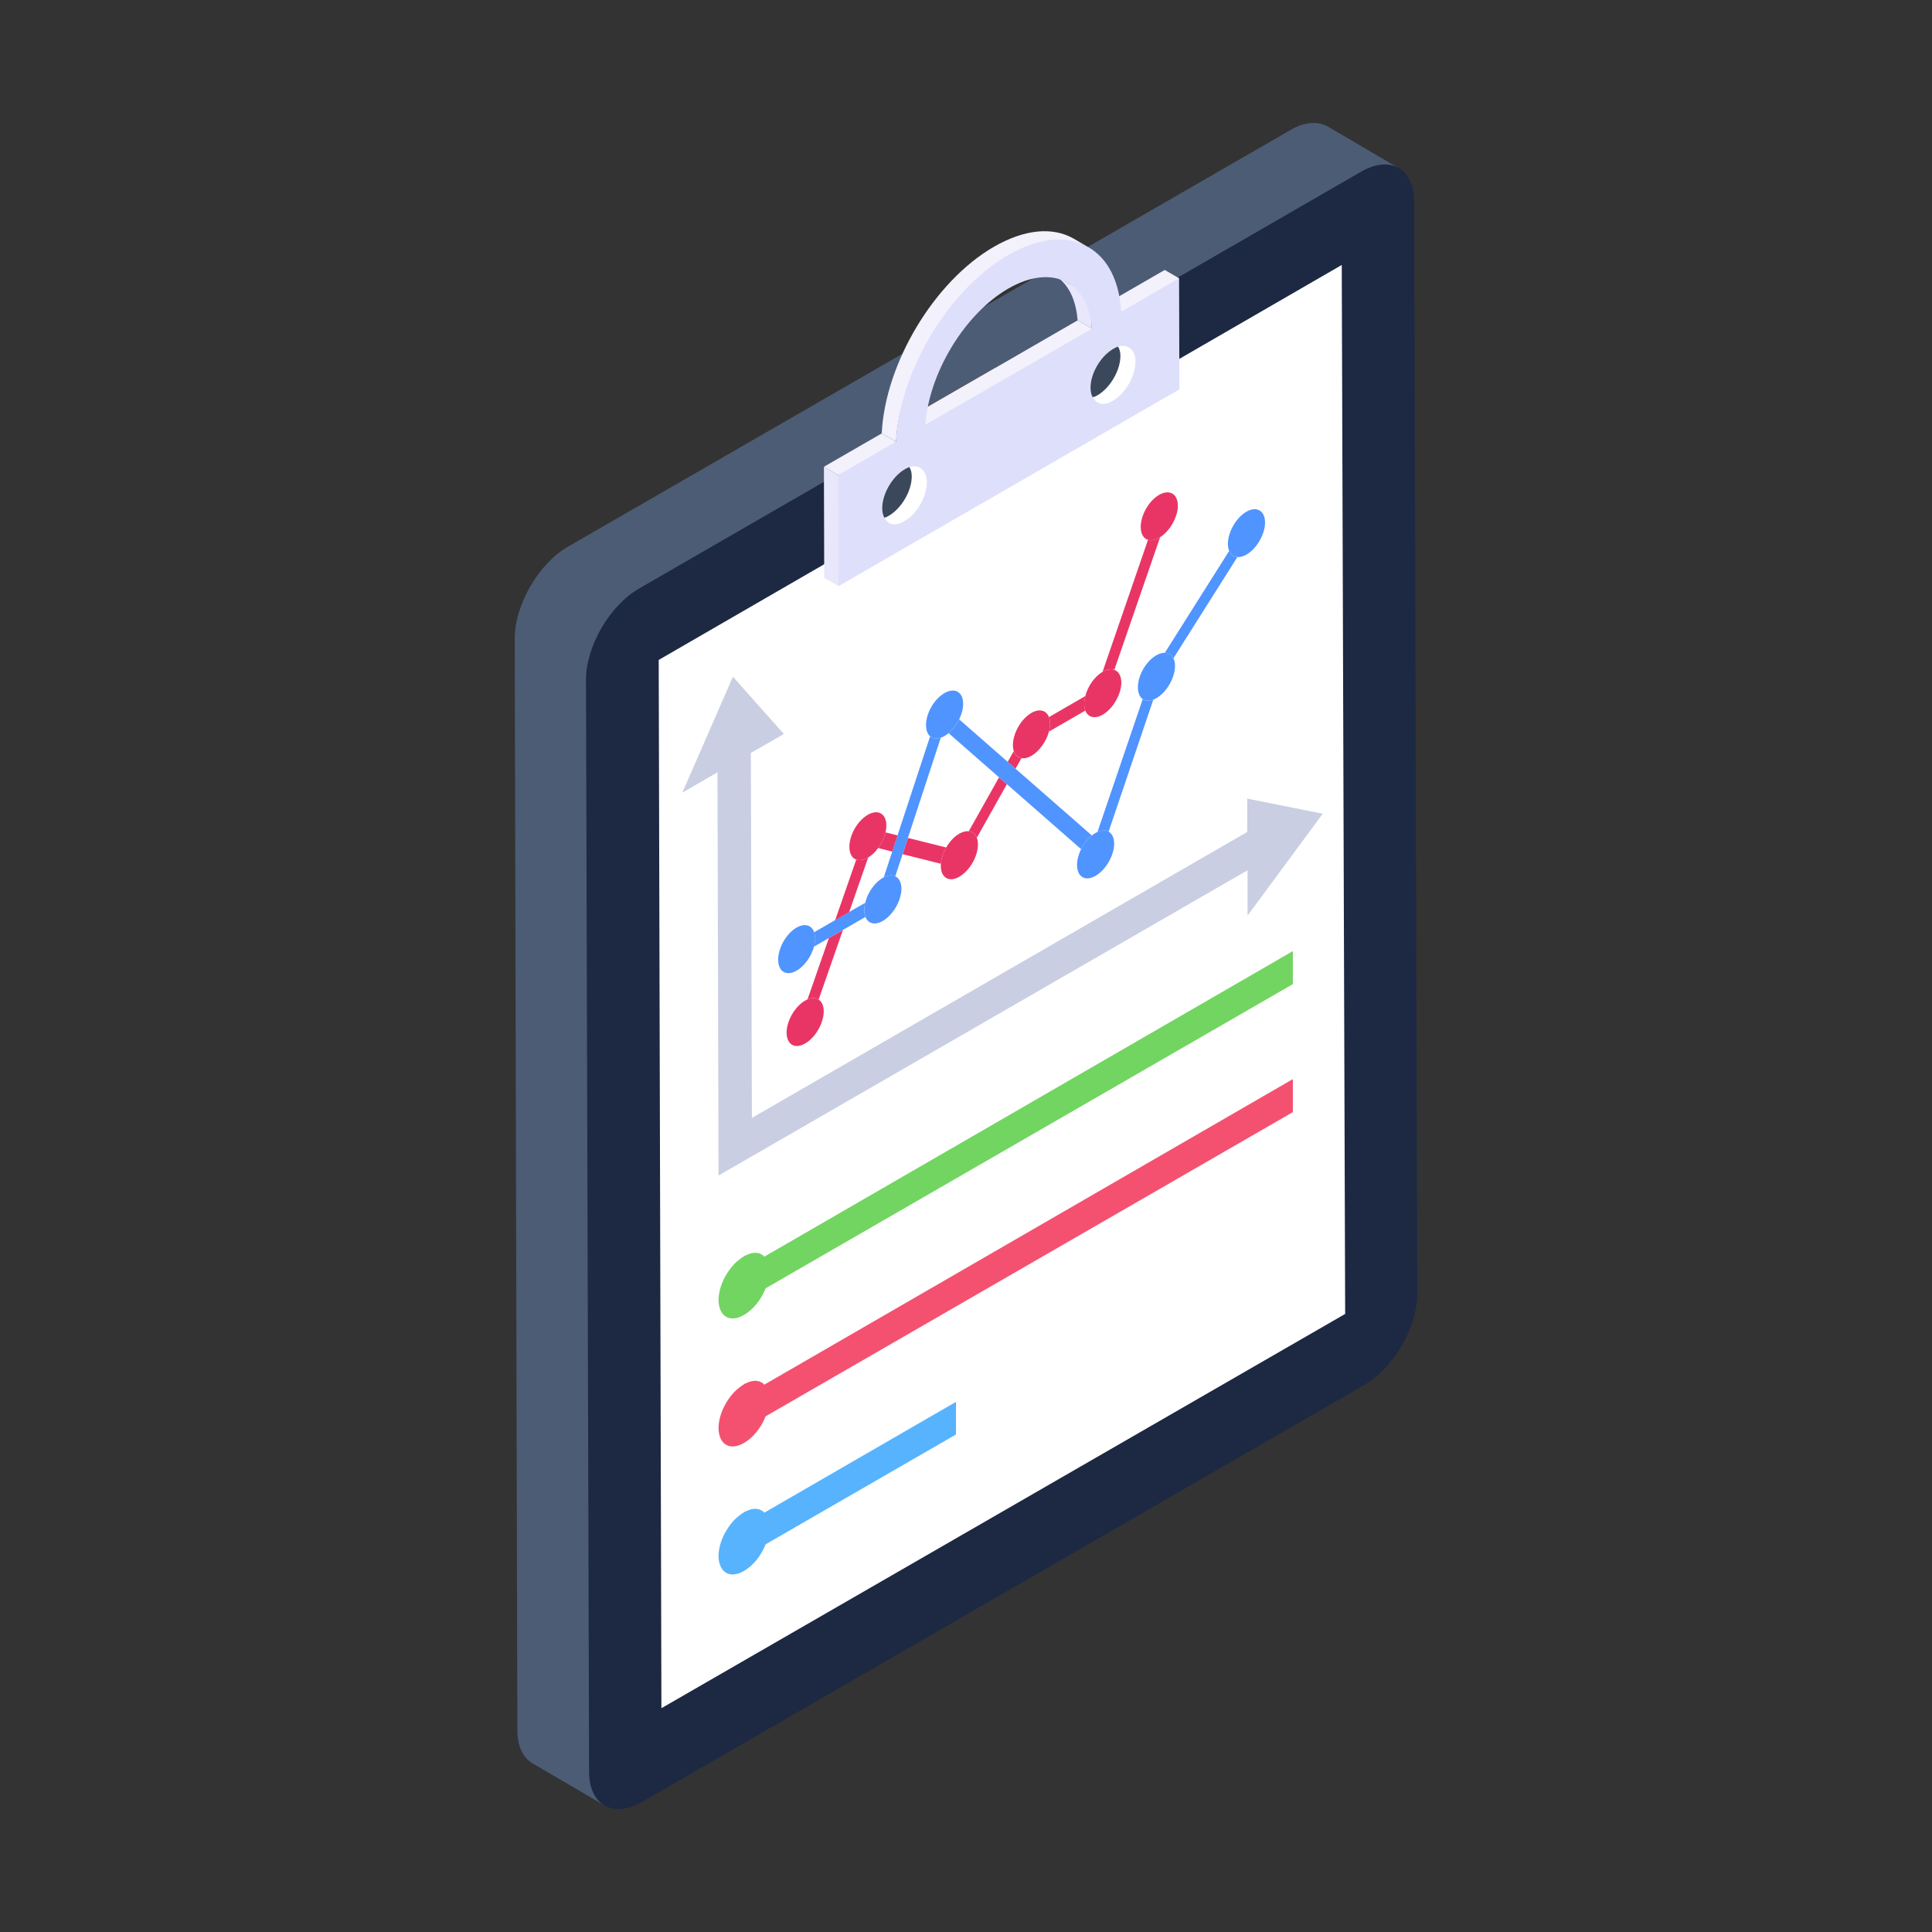 <svg id="Layer_1" enable-background="new 0 0 55 55" height="512" viewBox="0 0 55 55" width="512" xmlns="http://www.w3.org/2000/svg"><rect x="0" y="0" width="55" height="55" fill="#333333" stroke="none"/><g id="_x34_1"><g><g><g><g><g><g><path d="m39.818 4.787c-.27-.173-.617.105-1.045.33l-17.867 14.009c-.849.481 1.051 2.897 1.051 3.843l-1.626 26.616c0 .466-3.387 1.665-3.117 1.815l-2.043-1.194c-.27-.15-.443-.481-.443-.939l-.075-31.098c0-.939.676-2.118 1.502-2.598l20.562-11.858c.406-.248.789-.27 1.081-.113z" fill="#4c5c75"/></g><path d="m38.742 4.891c.836-.483 1.514-.096 1.517.85l.088 31.089c.003.946-.671 2.113-1.507 2.596l-20.553 11.866c-.836.483-1.514.096-1.517-.85l-.088-31.089c-.003-.946.671-2.113 1.507-2.596z" fill="#1d2943"/><path d="m38.294 37.405-19.465 11.224-.077-29.842 19.445-11.244z" fill="#fff"/><g><g enable-background="new"><g><path d="m31.917 8.874-.408-.237 1.649-.952.408.237c-.352.751-.926 1.016-1.649.952z" fill="#f3f1fc"/></g><g><path d="m26.344 12.092-.408-.237 2.38-1.372.408.237z" fill="#f9bb4a"/></g><g><path d="m30.677 9.121c-0-.001-0-.002-0-.004.221.128.187.108.408.237 0.0.001 0.0.002 0.0.004-.199-.116-.209-.121-.408-.237z" fill="#f9bb4a"/></g><g><path d="m30.677 9.118c-.047-.617-.283-1.067-.678-1.296l.663.385c.394.229.375.531.422 1.147-.221-.128-.187-.108-.408-.237z" fill="#e9e7fc"/></g><g><path d="m31.087 9.357c-.199.838-1.32 1.614-2.319 1.93l-2.424.808-.408-.237 2.381-1.374 2.362-1.365z" fill="#f3f1fc"/></g><g><path d="m25.509 12.574-.408-.237c.097-1.989 1.492-4.33 3.193-5.311.862-.498 1.671-.581 2.277-.229l.408.237c-.606-.352-1.306.012-2.168.51-1.7.982-3.205 3.042-3.302 5.031z" fill="#f3f1fc"/></g><g><path d="m23.872 16.687-.408-.237-.009-3.162.408.237c.685.69.512 1.838.009 3.162z" fill="#e9e7fc"/></g><g><path d="m31.917 8.874 1.649-.952.009 3.162-9.704 5.602-.009-3.162c.419-.403.991-.704 1.646-.951.097-1.989 1.492-4.33 3.193-5.311.862-.498 1.671-.581 2.277-.229.561.319.89.969.938 1.841zm-.832.484c-.047-.626-.289-1.081-.693-1.308-.449-.259-1.048-.204-1.688.165-1.244.718-2.262 2.412-2.36 3.876z" fill="#dedffb"/></g><g><path d="m23.863 13.525-.408-.237 1.646-.95.408.237z" fill="#f3f1fc"/></g></g></g></g></g></g></g><g><g><path d="m26.385 13.726c0 .41-.28.91-.64 1.11-.26.16-.48.1-.56-.1-.01 0-.01 0-.01 0-.04-.07-.06-.16-.06-.27 0-.4.28-.89.63-1.1.05-.03.09-.05.14-.07.28-.08.5.08.5.43z" fill="#fff"/></g><g><path d="m32.325 10.296c0 .41-.29.91-.64 1.11-.26.16-.48.1-.57-.1 0 0 0 0-.01 0-.04-.07-.06-.16-.06-.27 0-.4.28-.89.64-1.1.05-.03.09-.05.14-.07.28-.08.5.08.5.43z" fill="#fff"/></g></g><g><g><path d="m25.955 13.566c0 .41-.29.9-.64 1.11-.05.03-.09.05-.13.06-.01 0-.01 0-.01 0-.04-.07-.06-.16-.06-.27 0-.4.28-.89.63-1.1.05-.03.09-.05.14-.07.05.07.07.16.07.27z" fill="#3b475a"/></g><g><path d="m31.895 10.136c0 .41-.29.9-.64 1.11-.05.03-.09.05-.14.06 0 0 0 0-.01 0-.04-.07-.06-.16-.06-.27 0-.4.28-.89.64-1.1.05-.03.09-.05.14-.07.05.07.07.16.07.27z" fill="#3b475a"/></g></g></g><g><g><path d="m28.86 21.382c.038.115.117.186.219.202l-.169.3-.223-.195z" fill="#e93565"/></g><g enable-background="new"><g><path d="m27.305 23.735c.1-.058.194-.08.274-.071.105.012.186.077.229.186.021.053.032.117.032.19.001.338-.237.75-.531.92-.29.167-.525.028-.526-.31-0-.02.001-.039.002-.059.011-.153.067-.317.151-.464.094-.165.225-.308.369-.391z" fill="#e93565"/></g><g><path d="m25.695 24.316.152-.462 1.089.272c-.084.147-.14.311-.151.464z" fill="#e93565"/></g><g><path d="m26.478 20.963c.075.065.181.081.304.039l-.936 2.853-.152.462-.207.63c-.087-.042-.201-.036-.327.027l.24-.732.151-.461z" fill="#5094ff"/></g></g><g><path d="m25.001 24.142c.098-.134.173-.291.208-.446l.343.086-.151.461z" fill="#e93565"/></g><g><path d="m25.126 24.993c.012-.007.024-.013.035-.019.126-.063.239-.069.327-.027.106.051.172.173.173.351.001.338-.237.75-.531.92-.225.13-.417.075-.492-.113-.022-.055-.034-.12-.034-.196-0-.067.009-.136.026-.206.068-.284.264-.575.497-.709z" fill="#5094ff"/></g><g><path d="m22.675 26.408c.233-.134.433-.073.503.131.017.05.027.109.027.176 0.0.076-.012.155-.033.235-.075.276-.269.553-.493.682-.294.17-.525.028-.526-.31s.229-.745.523-.915z" fill="#5094ff"/></g><g><path d="m24.629 25.702c-.017.07-.026.139-.026.206 0.0.076.012.142.034.196l-.642.37-.4.231-.425.245c.022-.08.034-.159.033-.235-0-.067-.01-.125-.027-.176l.596-.344.399-.231z" fill="#5094ff"/></g><g><path d="m22.92 28.485c.023-.013.046-.025.068-.034.124-.053.235-.048.317.005.089.058.144.172.145.331.001.338-.237.75-.527.918-.294.17-.529.031-.53-.307-.001-.333.233-.743.527-.913z" fill="#e93565"/></g><g><path d="m22.988 28.451.608-1.745.4-.231-.691 1.981c-.082-.053-.193-.058-.317-.005z" fill="#e93565"/></g><g><path d="m35.483 14.567c.29-.167.529-.031.53.307.001.333-.237.745-.527.913-.095.055-.184.077-.261.072-.106-.008-.189-.07-.233-.176-.023-.055-.036-.121-.036-.198-.001-.338.233-.748.527-.918z" fill="#5094ff"/></g><g><path d="m32.915 18.656c.089-.051.173-.074.246-.073.108.002.194.058.244.157.029.058.045.13.045.216.001.338-.237.75-.531.92-.03.017-.059.031-.087.042-.119.046-.223.038-.301-.016-.086-.06-.138-.176-.138-.336-.001-.333.229-.74.523-.91z" fill="#5094ff"/></g><g><path d="m34.992 15.683c.044.106.127.168.233.176l-1.82 2.881c-.049-.099-.136-.155-.244-.157z" fill="#5094ff"/></g><g><path d="m31.183 23.714c.02-.012.04-.022.059-.03.123-.055.233-.056.317-.009.098.054.158.172.159.339.001.338-.237.75-.531.92-.294.17-.525.028-.526-.31-0-.145.043-.303.116-.451.075-.152.182-.291.306-.39.033-.026.066-.049.101-.069z" fill="#5094ff"/></g><g><path d="m32.996 14.089c.294-.17.534-.033.535.305.001.323-.223.721-.505.899-.009.005-.017.011-.026.016-.121.07-.231.087-.319.06-.126-.039-.206-.168-.207-.365-.001-.338.229-.745.523-.915z" fill="#e93565"/></g><g enable-background="new"><g><path d="m32.531 19.902c.077.054.182.062.301.016l-1.272 3.757c-.083-.046-.194-.046-.317.009z" fill="#5094ff"/></g><g><path d="m31.387 19.126c.127-.073.243-.089.335-.057.121.043.199.17.2.362.001.333-.237.745-.531.915-.227.131-.421.074-.494-.117-.02-.053-.032-.116-.032-.188-0-.072.01-.148.03-.223.071-.276.261-.555.486-.688.002-.001.004-.003.006-.004z" fill="#e93565"/></g><g><path d="m30.895 19.817c-.019.076-.03.151-.03.223 0.0.072.011.135.032.188l-1.035.598c.02-.076.031-.152.031-.224-0-.072-.011-.135-.032-.188z" fill="#e93565"/></g><g><path d="m33 15.309c.009-.005.017-.01.026-.016l-1.303 3.775c-.092-.032-.208-.016-.335.057l1.293-3.756c.088.027.198.01.319-.06z" fill="#e93565"/></g><g><path d="m27.579 23.664.862-1.535.223.195-.856 1.525c-.042-.109-.124-.174-.229-.186z" fill="#e93565"/></g><g><path d="m29.358 20.297c.231-.134.429-.078.503.117.02.053.031.116.032.188 0.0.072-.011.148-.031.224-.074.276-.27.558-.5.691-.104.06-.2.08-.282.067-.103-.017-.181-.088-.219-.202-.016-.049-.025-.105-.025-.169-.001-.338.233-.748.523-.915z" fill="#e93565"/></g><g><path d="m28.688 21.689.223.195 2.171 1.899c-.124.099-.231.239-.306.39l-2.112-1.849-.223-.195-1.437-1.258c.121-.101.227-.241.301-.392z" fill="#5094ff"/></g><g><path d="m24.375 24.472c.09.033.204.017.331-.056.003-.002.006-.004.01-.006l-.542 1.555-.399.231z" fill="#e93565"/></g><g><path d="m26.884 19.733c.294-.17.534-.038.535.3 0.0.143-.042.3-.114.446-.074.151-.18.291-.301.392-.037.031-.076.059-.116.082-.036.021-.071.037-.105.048-.123.043-.229.026-.304-.039-.073-.063-.117-.173-.117-.319-.001-.338.229-.74.523-.91z" fill="#5094ff"/></g><g><path d="m24.703 23.196c.294-.17.529-.031.53.302 0.0.064-.008.13-.023.197-.036.155-.11.312-.208.446-.081.111-.179.205-.286.269-.003.002-.006.004-.01.006-.126.073-.241.088-.331.056-.119-.044-.195-.172-.195-.365-.001-.333.229-.74.523-.91z" fill="#e93565"/></g><g><path d="m35.515 26.065v-1.29l-15.06 8.69-.03-11.48-1 .58 1.44-3.3 1.45 1.63-.94.54.03 10.39 14.1-8.14v-.95l2.15.43z" fill="#c9cee2"/></g></g></g><g><path d="m36.805 27.076v.94l-15.01 8.66c-.12.31-.35.61-.62.76-.4.23-.71.04-.72-.42 0-.2.06-.42.16-.62.11-.21.25-.4.42-.53.05-.04.09-.07.14-.1.03-.02.05-.03.08-.04.17-.08.32-.08.43-.01.03.01.05.03.07.06z" fill="#72d561"/></g><g><path d="m36.805 30.72v.94l-15.01 8.66c-.12.31-.35.61-.62.76-.4.23-.71.04-.72-.42 0-.2.06-.42.16-.62.11-.21.25-.4.42-.53.05-.04.09-.07.14-.1.03-.02.05-.03.08-.04.17-.08.32-.08.43-.01.03.01.05.03.07.06z" fill="#f45170"/></g><g><path d="m27.215 39.908-5.46 3.156c-.02-.03-.04-.05-.07-.06-.11-.07-.26-.07-.43.01-.03.01-.05.02-.08.04-.05.03-.09.06-.14.1-.17.13-.31.32-.42.53-.1.2-.16.42-.16.62.01.46.32.65.72.42.27-.15.5-.45.62-.76l5.42-3.127v-.929z" fill="#57b3fe"/></g></g></svg>
